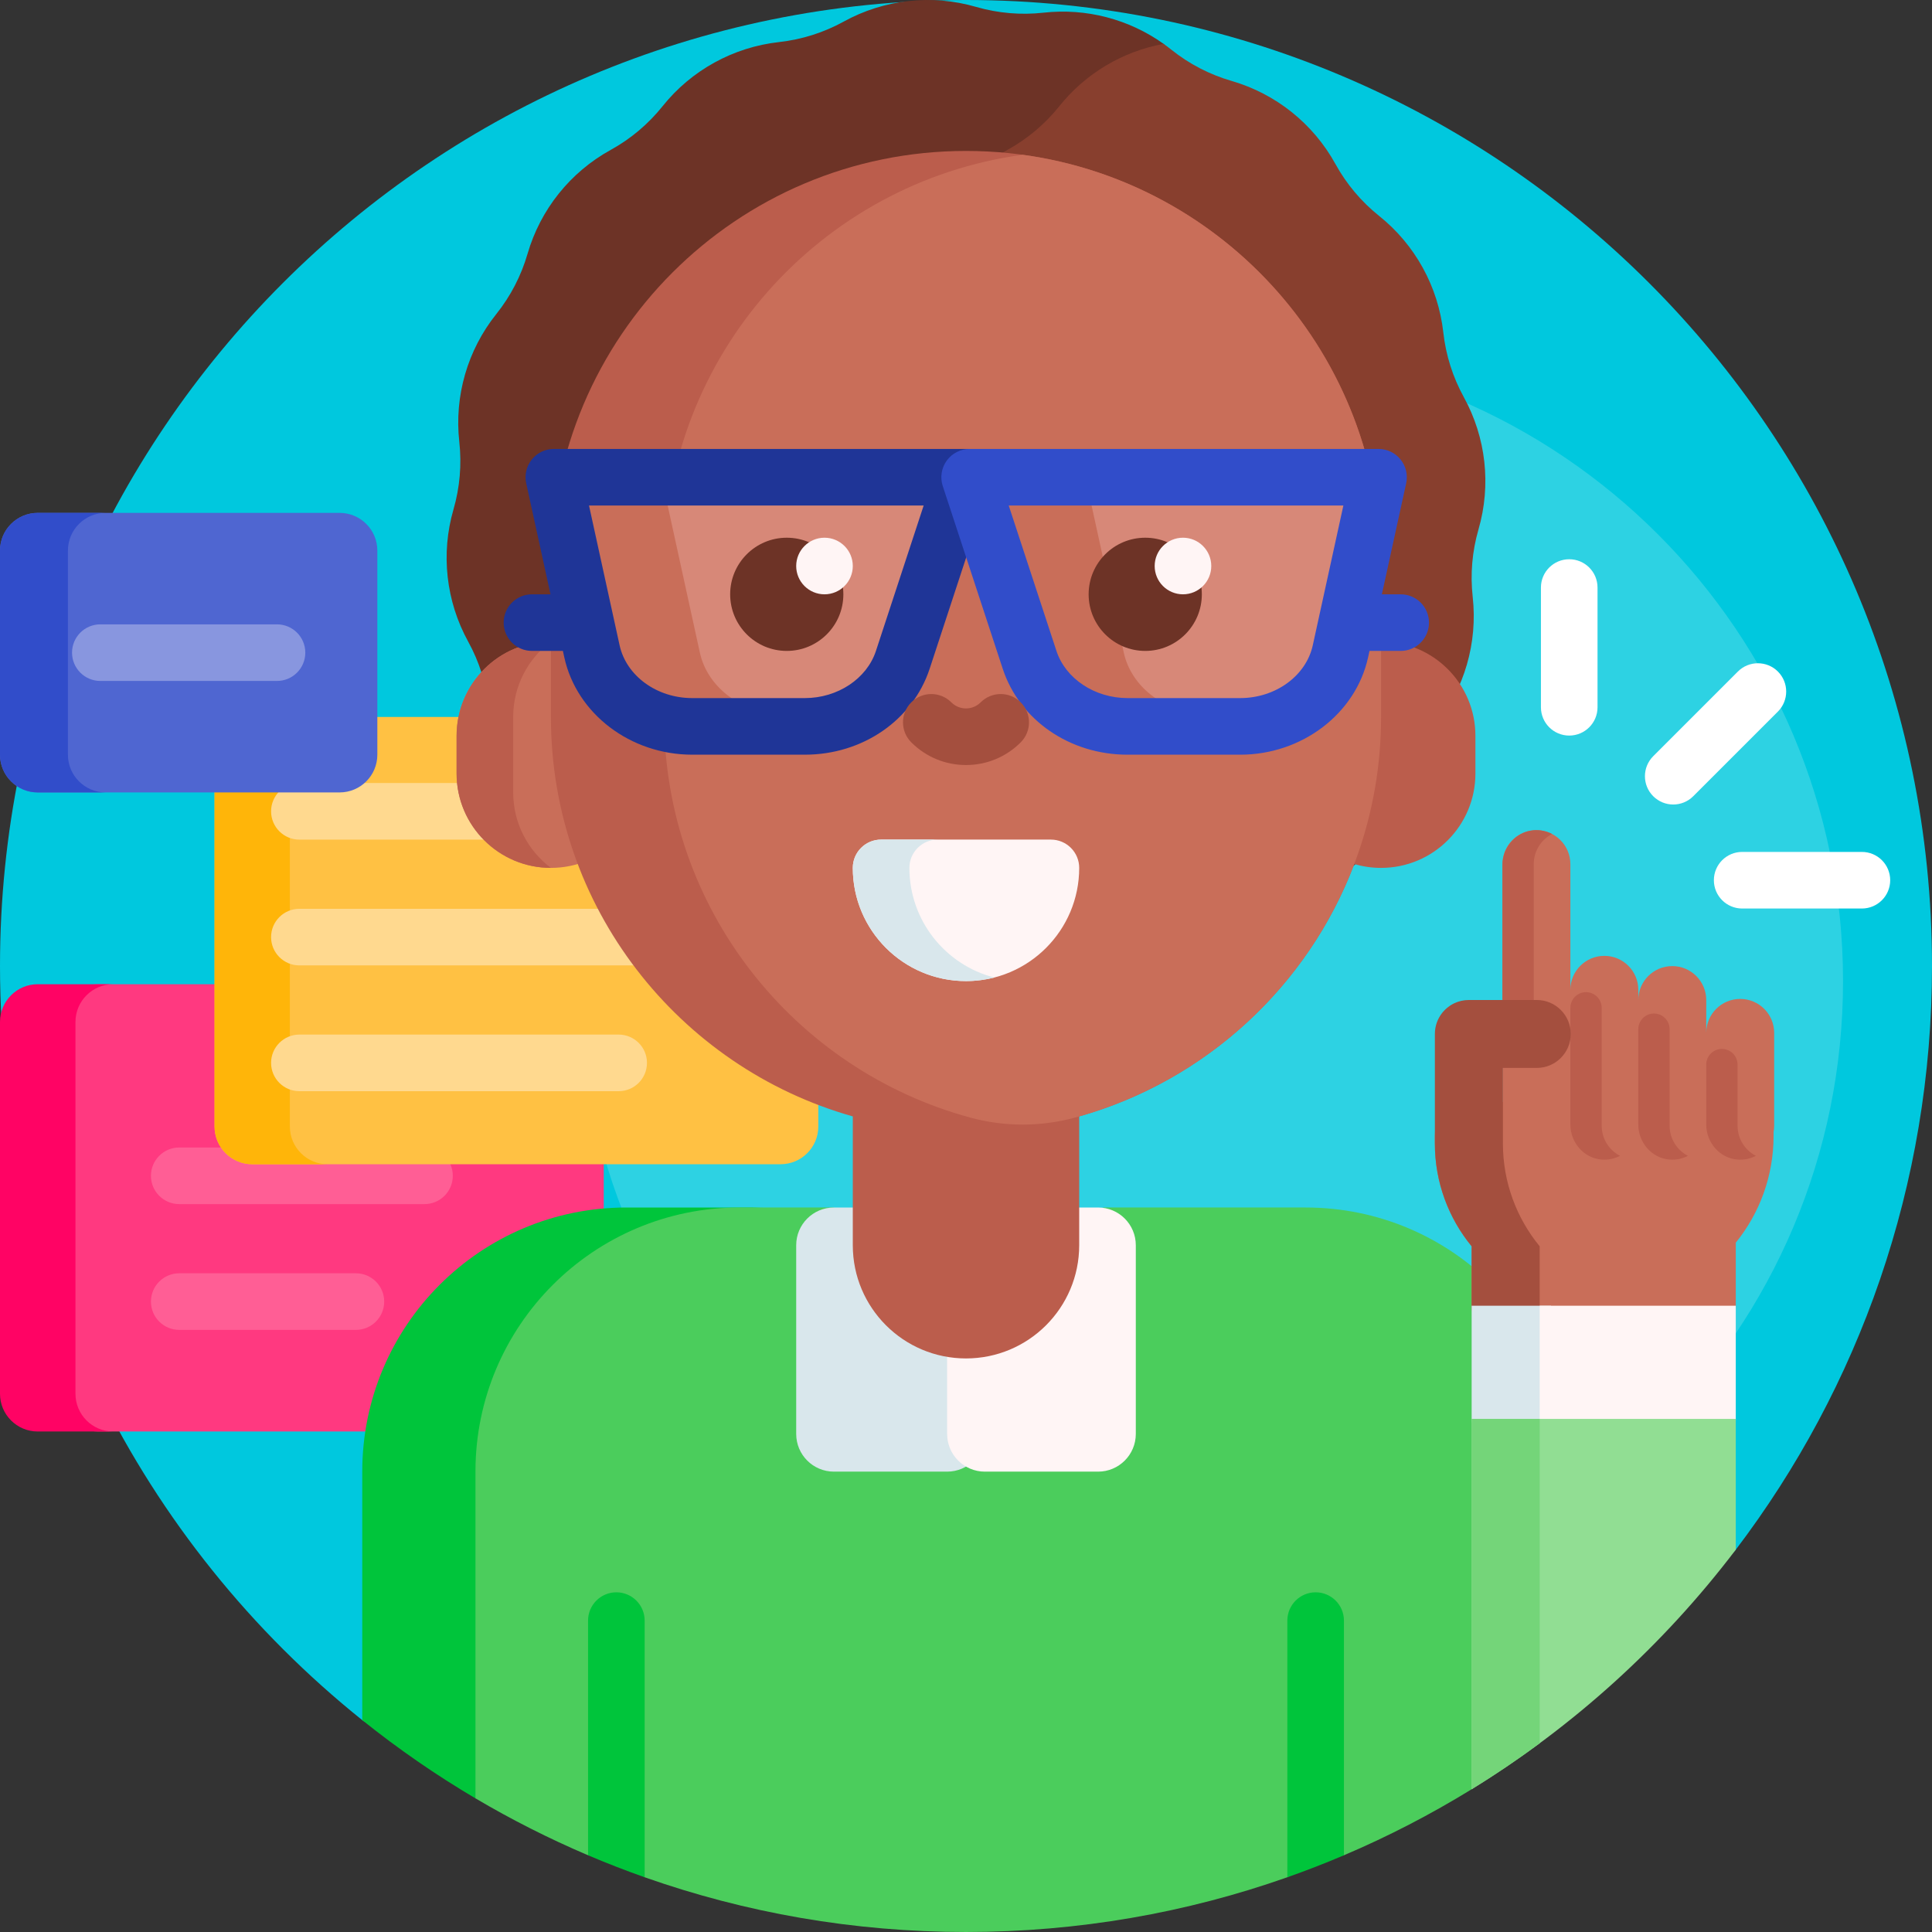 <svg id="Capa_1" enable-background="new 0 0 512 512" height="512" viewBox="0 0 512 512" width="512" xmlns="http://www.w3.org/2000/svg"><rect x="0" y="0" width="512" height="512" fill="#333333" stroke="none"/><g><path d="m512 256c0 58.119-19.367 111.714-52 154.684-2.954 3.89-4.896-4.711-8.064-.999-46.955 55.023-116.811 89.911-194.815 89.911-55.477 0-106.833-17.647-148.76-47.634-3.827-2.737-8.696 6.828-12.361 3.89-58.526-46.916-96-119.008-96-199.852 0-141.385 114.615-256 256-256s256 114.615 256 256z" fill="#00c8de"/><path d="m488.422 260c0 92.464-74.957 167.422-167.422 167.422s-167.422-74.958-167.422-167.422c0-92.465 74.957-167.422 167.422-167.422s167.422 74.957 167.422 167.422z" fill="#2dd2e3"/><path d="m150 379.362h-124c-5.523 0-10-4.477-10-10v-98.532c0-5.523 4.477-10 10-10h124c5.523 0 10 4.477 10 10v98.532c0 5.523-4.477 10-10 10z" fill="#ff3980"/><path d="m30 379.362h-20c-5.523 0-10-4.477-10-10v-98.532c0-5.523 4.477-10 10-10h20c-5.523 0-10 4.477-10 10v98.532c0 5.523 4.477 10 10 10z" fill="#ff0364"/><path d="m112.5 304.099h-65c-4.142 0-7.5 3.358-7.5 7.5s3.358 7.5 7.5 7.5h65c4.142 0 7.5-3.358 7.5-7.5s-3.358-7.5-7.5-7.5zm-18.182 33.334h-46.818c-4.142 0-7.5 3.358-7.5 7.5s3.358 7.5 7.5 7.5h46.818c4.142 0 7.5-3.358 7.5-7.5s-3.358-7.5-7.5-7.5z" fill="#ff5e95"/><path d="m216.86 200v98.532c0 5.523-4.477 10-10 10h-140c-5.523 0-10-4.477-10-10v-98.532c0-5.523 4.477-10 10-10h140c5.523 0 10 4.477 10 10z" fill="#ffc143"/><path d="m86.818 308.532h-19.958c-5.523 0-10-4.477-10-10v-98.532c0-5.523 4.477-10 10-10h19.959c-5.523 0-10 4.477-10 10v98.532c-.001 5.523 4.477 10 9.999 10z" fill="#ffb509"/><path d="m71.839 215.009c0-4.142 3.358-7.5 7.5-7.5h102.797c4.142 0 7.5 3.358 7.5 7.5s-3.358 7.5-7.5 7.5h-102.797c-4.142 0-7.5-3.358-7.5-7.5zm110.298 25.833h-102.798c-4.142 0-7.5 3.358-7.5 7.5s3.358 7.5 7.5 7.5h102.797c4.142 0 7.5-3.358 7.5-7.5.001-4.142-3.357-7.5-7.499-7.5zm-18.182 33.333h-84.616c-4.142 0-7.5 3.358-7.5 7.5s3.358 7.5 7.5 7.5h84.616c4.142 0 7.5-3.358 7.5-7.5s-3.358-7.5-7.5-7.5z" fill="#ffd98f"/><path d="m90 210h-80c-5.523 0-10-4.477-10-10v-54.082c0-5.523 4.477-10 10-10h80c5.523 0 10 4.477 10 10v54.082c0 5.523-4.477 10-10 10z" fill="#4f66d1"/><path d="m28 210h-18c-5.523 0-10-4.477-10-10v-54.083c0-5.523 4.477-10 10-10h18c-5.523 0-10 4.477-10 10v54.083c0 5.523 4.477 10 10 10z" fill="#314dca"/><path d="m73.409 165.459h-46.818c-4.142 0-7.5 3.358-7.5 7.5s3.358 7.5 7.5 7.5h46.818c4.142 0 7.5-3.358 7.5-7.5s-3.358-7.5-7.5-7.5z" fill="#8896df"/><path d="m133.273 469.723c-1.516-.83-3.023-1.675-4.521-2.534-.921-.529-1.839 9.933-2.752 9.393-10.505-6.204-20.528-13.138-30-20.731v-65.851c0-38.66 31.34-70 70-70h37.273c-38.66 0-70 31.34-70 70z" fill="#00c53b"/><path d="m416 390v55.064c-6.113 4.9-12.456 9.526-19.009 13.858-2.304 1.523-4.635 13.798-6.991 15.248-10.778 6.634-22.084 12.491-33.841 17.494-.886.377-3.374-1.117-4.265-.75-2.706 1.115-5.435 2.185-8.186 3.21-1.377.513-1.16 2.88-2.549 3.37-26.641 9.395-55.303 14.506-85.159 14.506s-58.518-5.111-85.159-14.505c-1.223-.431-1.648-3.96-2.863-4.41-2.772-1.026-5.522-2.098-8.248-3.216-1.078-.442-2.947 2.197-4.017 1.741-10.266-4.375-20.188-9.402-29.713-15.028v-86.582c0-38.66 31.34-70 70-70h25l2.277 3.255h65.447l3.681-3.255h53.595c38.66 0 70 31.34 70 70z" fill="#4bcd5c"/><path d="m356.159 429.479v62.186c-4.923 2.095-9.925 4.04-15 5.83v-68.016c0-4.143 3.358-7.5 7.5-7.5s7.5 3.357 7.5 7.5zm-192.818-7.5c-4.142 0-7.5 3.357-7.5 7.5v62.186c4.923 2.095 9.925 4.04 15 5.83v-68.016c0-4.143-3.358-7.5-7.5-7.5z" fill="#00c53b"/><path d="m251 390h-30c-5.523 0-10-4.477-10-10v-50c0-5.523 4.477-10 10-10h30c5.523 0 10 4.477 10 10v50c0 5.523-4.477 10-10 10z" fill="#d9e7ec"/><path d="m291 390h-30c-5.523 0-10-4.477-10-10v-50c0-5.523 4.477-10 10-10h30c5.523 0 10 4.477 10 10v50c0 5.523-4.477 10-10 10z" fill="#fff5f5"/><path d="m315.358 261.932c-3.161 1.082-6.455 1.825-9.828 2.2-6.013.668-11.835 2.514-17.134 5.432-10.702 5.893-23.308 7.294-35.043 3.894-5.811-1.684-11.896-2.207-17.909-1.538-12.143 1.349-24.325-2.181-33.865-9.813-4.724-3.779-10.146-6.591-15.957-8.275-11.735-3.401-21.639-11.323-27.532-22.026-2.918-5.299-6.852-9.972-11.576-13.751-9.541-7.633-15.658-18.742-17.008-30.885-.668-6.013-2.514-11.835-5.432-17.134-5.893-10.703-7.294-23.308-3.894-35.043 1.684-5.811 2.206-11.896 1.538-17.909-1.349-12.143 2.181-24.325 9.813-33.865 3.779-4.724 6.591-10.146 8.275-15.957 3.4-11.735 11.323-21.639 22.026-27.532 5.299-2.918 9.972-6.851 13.751-11.575 7.632-9.541 18.742-15.658 30.885-17.008 6.013-.668 11.835-2.514 17.134-5.432 10.702-5.894 23.308-7.294 35.043-3.894 5.811 1.684 11.896 2.206 17.909 1.538 11.289-1.254 22.612 1.708 31.815 8.264.696.496.345 2.419-.598 2.813-7.053 2.952-13.326 7.64-18.188 13.718-3.779 4.724-8.452 8.657-13.751 11.575-10.702 5.894-18.625 15.797-22.026 27.532-1.684 5.811-4.495 11.233-8.275 15.957-7.632 9.541-11.162 21.722-9.813 33.865.668 6.013.145 12.098-1.538 17.909-3.4 11.735-2 24.34 3.894 35.043 2.918 5.299 4.764 11.121 5.432 17.134 1.349 12.143 7.467 23.253 17.008 30.885 4.724 3.779 8.657 8.452 11.576 13.751 5.893 10.702 15.797 18.625 27.532 22.026 5.721 1.658 11.064 4.41 15.736 8.101z" fill="#6d3326"/><path d="m391.819 140.286c-1.684 5.811-2.206 11.896-1.538 17.909 1.349 12.143-2.181 24.325-9.813 33.865-3.779 4.724-6.591 10.146-8.275 15.957-3.4 11.735-11.323 21.639-22.026 27.532-5.299 2.918-9.972 6.851-13.751 11.576-6.948 8.685-16.778 14.533-27.646 16.53-.696-.496-1.38-1.011-2.051-1.548-4.724-3.779-10.146-6.591-15.957-8.275-11.735-3.401-21.639-11.323-27.532-22.026-2.918-5.299-6.852-9.972-11.576-13.751-9.541-7.633-15.658-18.742-17.008-30.885-.668-6.013-2.514-11.835-5.432-17.134-5.893-10.703-7.294-23.308-3.894-35.043 1.684-5.811 2.206-11.896 1.538-17.909-1.349-12.143 2.181-24.325 9.813-33.865 3.779-4.724 6.591-10.146 8.275-15.957 3.4-11.735 11.323-21.639 22.026-27.532 5.299-2.918 9.972-6.851 13.751-11.575 6.948-8.685 16.778-14.533 27.646-16.53.696.496 1.38 1.011 2.051 1.548 4.724 3.779 10.146 6.591 15.957 8.275 11.735 3.401 21.639 11.323 27.532 22.026 2.918 5.299 6.852 9.972 11.576 13.751 9.541 7.632 15.658 18.742 17.008 30.885.668 6.013 2.514 11.835 5.432 17.134 5.894 10.701 7.294 23.307 3.894 35.042z" fill="#883f2e"/><path d="m146 230c-13.807 0-25-11.193-25-25v-10c0-13.807 11.193-25 25-25 13.807 0 25 11.193 25 25v10c0 13.807-11.193 25-25 25z" fill="#c96e59"/><path d="m136 190v20c0 8.178 3.927 15.439 9.998 20-13.806-.001-24.998-11.194-24.998-25v-10c0-13.806 11.192-24.999 24.998-25-6.071 4.561-9.998 11.822-9.998 20zm230-20v-20c0-60.751-49.249-110-110-110-60.751 0-110 49.249-110 110v40c0 50.351 33.83 92.801 80 105.859v34.141c0 16.569 13.431 30 30 30s30-13.431 30-30v-34.141c33.586-9.499 60.641-34.551 72.895-66.883 2.252.666 4.637 1.024 7.105 1.024 13.807 0 25-11.193 25-25v-10c0-13.807-11.193-25-25-25z" fill="#bb5d4c"/><path d="m366 150v40c0 50.792-34.425 93.543-81.216 106.195-9.023 2.44-18.545 2.44-27.568 0-46.791-12.652-81.216-55.403-81.216-106.195v-40c0-55.663 41.345-101.669 95-108.985 53.655 7.316 95 53.322 95 108.985z" fill="#c96e59"/><path d="m238.195 174.713c-2.819 8.59-11.864 14.59-21.994 14.59h-34.913c-10.951 0-20.405-6.885-22.48-16.37l-9.467-43.263h103.639z" fill="#c96e59"/><path d="m216.201 189.303h-8.254c-10.951 0-20.405-6.885-22.48-16.37l-9.467-43.263h76.979l-14.784 45.043c-2.819 8.59-11.864 14.59-21.994 14.59zm134.334-14.59 14.784-45.043h-76.979l9.467 43.263c2.075 9.485 11.53 16.37 22.48 16.37h8.254c10.131 0 19.175-6 21.994-14.59z" fill="#d78878"/><path d="m223.5 157.5c0 8.284-6.716 15-15 15s-15-6.716-15-15 6.716-15 15-15 15 6.716 15 15zm80-15c-8.284 0-15 6.716-15 15s6.716 15 15 15 15-6.716 15-15-6.716-15-15-15z" fill="#6d3326"/><path d="m226 150c0 4.142-3.358 7.5-7.5 7.5s-7.5-3.358-7.5-7.5 3.358-7.5 7.5-7.5 7.5 3.358 7.5 7.5zm87.5-7.5c-4.142 0-7.5 3.358-7.5 7.5s3.358 7.5 7.5 7.5 7.5-3.358 7.5-7.5-3.358-7.5-7.5-7.5z" fill="#fff5f5"/><path d="m256 260c-16.569 0-30-13.431-30-30 0-4.142 3.358-7.5 7.5-7.5h45c4.142 0 7.5 3.358 7.5 7.5 0 16.569-13.431 30-30 30z" fill="#fff5f5"/><path d="m263.5 259.055c-2.397.617-4.91.945-7.5.945-16.568 0-30-13.431-30-30 0-4.142 3.358-7.5 7.5-7.5h15c-4.142 0-7.5 3.358-7.5 7.5 0 13.979 9.561 25.724 22.5 29.055z" fill="#d9e7ec"/><path d="m261.207 122.073c-1.411-1.947-2.228-3.101-4.633-3.101h-109.797c-2.271 0-4.419 1.029-5.843 2.797-1.423 1.769-1.969 4.088-1.484 6.306l6.438 29.424h-4.914c-4.142 0-7.5 3.358-7.5 7.5s3.358 7.5 7.5 7.5h7.829c.122 0 .244-.003.365-.009l.374 1.708c3.271 14.95 17.524 25.801 33.89 25.801h29.875c15.304 0 28.595-9.165 33.072-22.807l15.88-48.382c.75-2.283.359-4.789-1.052-6.737zm-29.08 50.443c-2.413 7.351-10.152 12.484-18.82 12.484h-29.875c-9.371 0-17.46-5.891-19.236-14.007l-8.101-37.02h88.683z" fill="#1f3597"/><path d="m371.195 157.5h-4.983l6.438-29.424c.485-2.218-.061-4.537-1.484-6.306-1.424-1.769-3.572-2.797-5.843-2.797h-108.356c-2.405 0-4.664 1.153-6.074 3.101-1.411 1.948-1.802 4.454-1.052 6.738l15.88 48.382c4.477 13.641 17.768 22.806 33.073 22.806h29.875c16.365 0 30.618-10.851 33.89-25.801l.375-1.711c.144.008.288.013.434.013h7.829c4.142 0 7.5-3.358 7.5-7.5s-3.36-7.501-7.502-7.501zm-23.29 13.492c-1.776 8.117-9.866 14.008-19.236 14.008h-29.875c-8.669 0-16.408-5.134-18.821-12.484l-12.65-38.543h88.683z" fill="#314dca"/><path d="m241.5 196.731c-2.929-2.93-2.929-7.678 0-10.607 2.929-2.928 7.678-2.928 10.606 0 1.042 1.042 2.424 1.616 3.893 1.616s2.851-.574 3.893-1.616c2.929-2.928 7.678-2.928 10.606 0 2.929 2.93 2.929 7.678 0 10.607-3.875 3.875-9.024 6.009-14.5 6.009s-10.623-2.134-14.498-6.009z" fill="#a44f3e"/><path d="m471.163 188.572-22.436 22.436c-1.464 1.464-3.384 2.197-5.303 2.197s-3.839-.732-5.303-2.197c-2.929-2.929-2.929-7.678 0-10.606l22.436-22.436c2.929-2.929 7.678-2.929 10.606 0 2.929 2.928 2.929 7.677 0 10.606zm22.259 37.195h-31.728c-4.142 0-7.5 3.358-7.5 7.5s3.358 7.5 7.5 7.5h31.728c4.142 0 7.5-3.358 7.5-7.5s-3.358-7.5-7.5-7.5zm-77.561-77.561c-4.142 0-7.5 3.358-7.5 7.5v31.728c0 4.142 3.358 7.5 7.5 7.5s7.5-3.358 7.5-7.5v-31.728c0-4.142-3.358-7.5-7.5-7.5z" fill="#fff"/><path d="m470.017 298.271v2.745c0 10.727-3.753 20.577-10.017 28.31v17.312c0 1.657-1.343 3-3 3h-64c-1.657 0-3-1.343-3-3v-16.353c-6.089-7.42-9.745-16.913-9.745-27.261v-2.124c0-4.908 3.979-8.887 8.887-8.887h74.618c3.456.001 6.257 2.802 6.257 6.258z" fill="#c96e59"/><path d="m470.174 273.728v24.593c0 4.972-4.03 9.002-9.002 9.002-4.971 0-9-4.029-9.002-9-.001 4.97-4.031 8.999-9.002 8.999-4.97 0-8.999-4.028-9.002-8.997-.003 4.969-4.032 8.997-9.002 8.997-4.971 0-9.002-4.03-9.002-9.002 0 4.971-4.03 9.002-9.002 9.002-4.971 0-9.002-4.03-9.002-9.002v-69.319c0-4.971 4.03-9.002 9.002-9.002s9.002 4.03 9.002 9.002v33.312c0-4.971 4.03-9.002 9.002-9.002s9.002 4.03 9.002 9.002v2.703c.005-4.967 4.033-8.992 9.002-8.992 4.971 0 9.002 4.03 9.002 9.002v8.697c.003-4.969 4.032-8.997 9.002-8.997 4.972 0 9.002 4.03 9.002 9.002z" fill="#c96e59"/><path d="m465.322 306.311c-1.425.741-3.073 1.114-4.817.988-4.755-.344-8.334-4.513-8.334-9.28v-15.891c0-2.291 1.858-4.149 4.149-4.149s4.149 1.858 4.149 4.149v16.193c0 3.475 1.969 6.49 4.853 7.99zm-22.857-7.99v-25.576c0-2.291-1.858-4.149-4.149-4.149s-4.149 1.858-4.149 4.149v25.274c0 4.768 3.579 8.937 8.334 9.28 1.744.126 3.392-.246 4.817-.988-2.883-1.5-4.853-4.515-4.853-7.99zm-18.003 0v-31.238c0-2.291-1.858-4.149-4.149-4.149s-4.149 1.858-4.149 4.149v30.935c0 4.768 3.579 8.937 8.334 9.28 1.744.126 3.392-.246 4.817-.988-2.884-1.499-4.853-4.514-4.853-7.989zm-17.967-78.297c-4.755.343-8.334 4.513-8.334 9.28v41.27c0 2.291 1.858 4.149 4.149 4.149s4.149-1.858 4.149-4.149v-41.572c0-3.475 1.969-6.49 4.853-7.99-1.425-.742-3.073-1.114-4.817-.988z" fill="#bb5d4c"/><path d="m398.259 283.012v9.002h.029v11.01c0 10.348 3.655 19.841 9.745 27.261v16.353c0 1.657 1.343 3 3 3h-18.033c-1.657 0-3-1.343-3-3v-16.353c-6.089-7.42-9.745-16.913-9.745-27.261v-29.014c0-2.097.717-4.027 1.92-5.558.089-.113.181-.225.275-.333.323-.373.676-.718 1.055-1.034.23-.191.47-.372.718-.54.12-.081.241-.159.365-.234s.249-.147.377-.217c.064-.035.128-.069.193-.102.085-.044.172-.085.258-.126 1.165-.55 2.466-.858 3.84-.858h18.003c4.972 0 9.002 4.03 9.002 9.002 0 4.971-4.03 9.002-9.002 9.002z" fill="#a44f3e"/><path d="m406.809 380.362h-12.586c-2.333 0-4.223-1.891-4.223-4.223v-30.114h21.033v30.114c0 2.332-1.891 4.223-4.224 4.223z" fill="#d9e7ec"/><path d="m455.777 380.362h-43.52c-2.333 0-4.223-1.891-4.223-4.223v-30.114h51.966v30.114c0 2.332-1.891 4.223-4.223 4.223z" fill="#fff5f5"/><path d="m390 376.024h70v34.659c-19.168 25.241-42.914 46.815-70 63.487z" fill="#91de93"/><path d="m408.033 376.024v85.961c-5.827 4.308-11.842 8.375-18.033 12.185v-98.146z" fill="#74d579"/></g></svg>